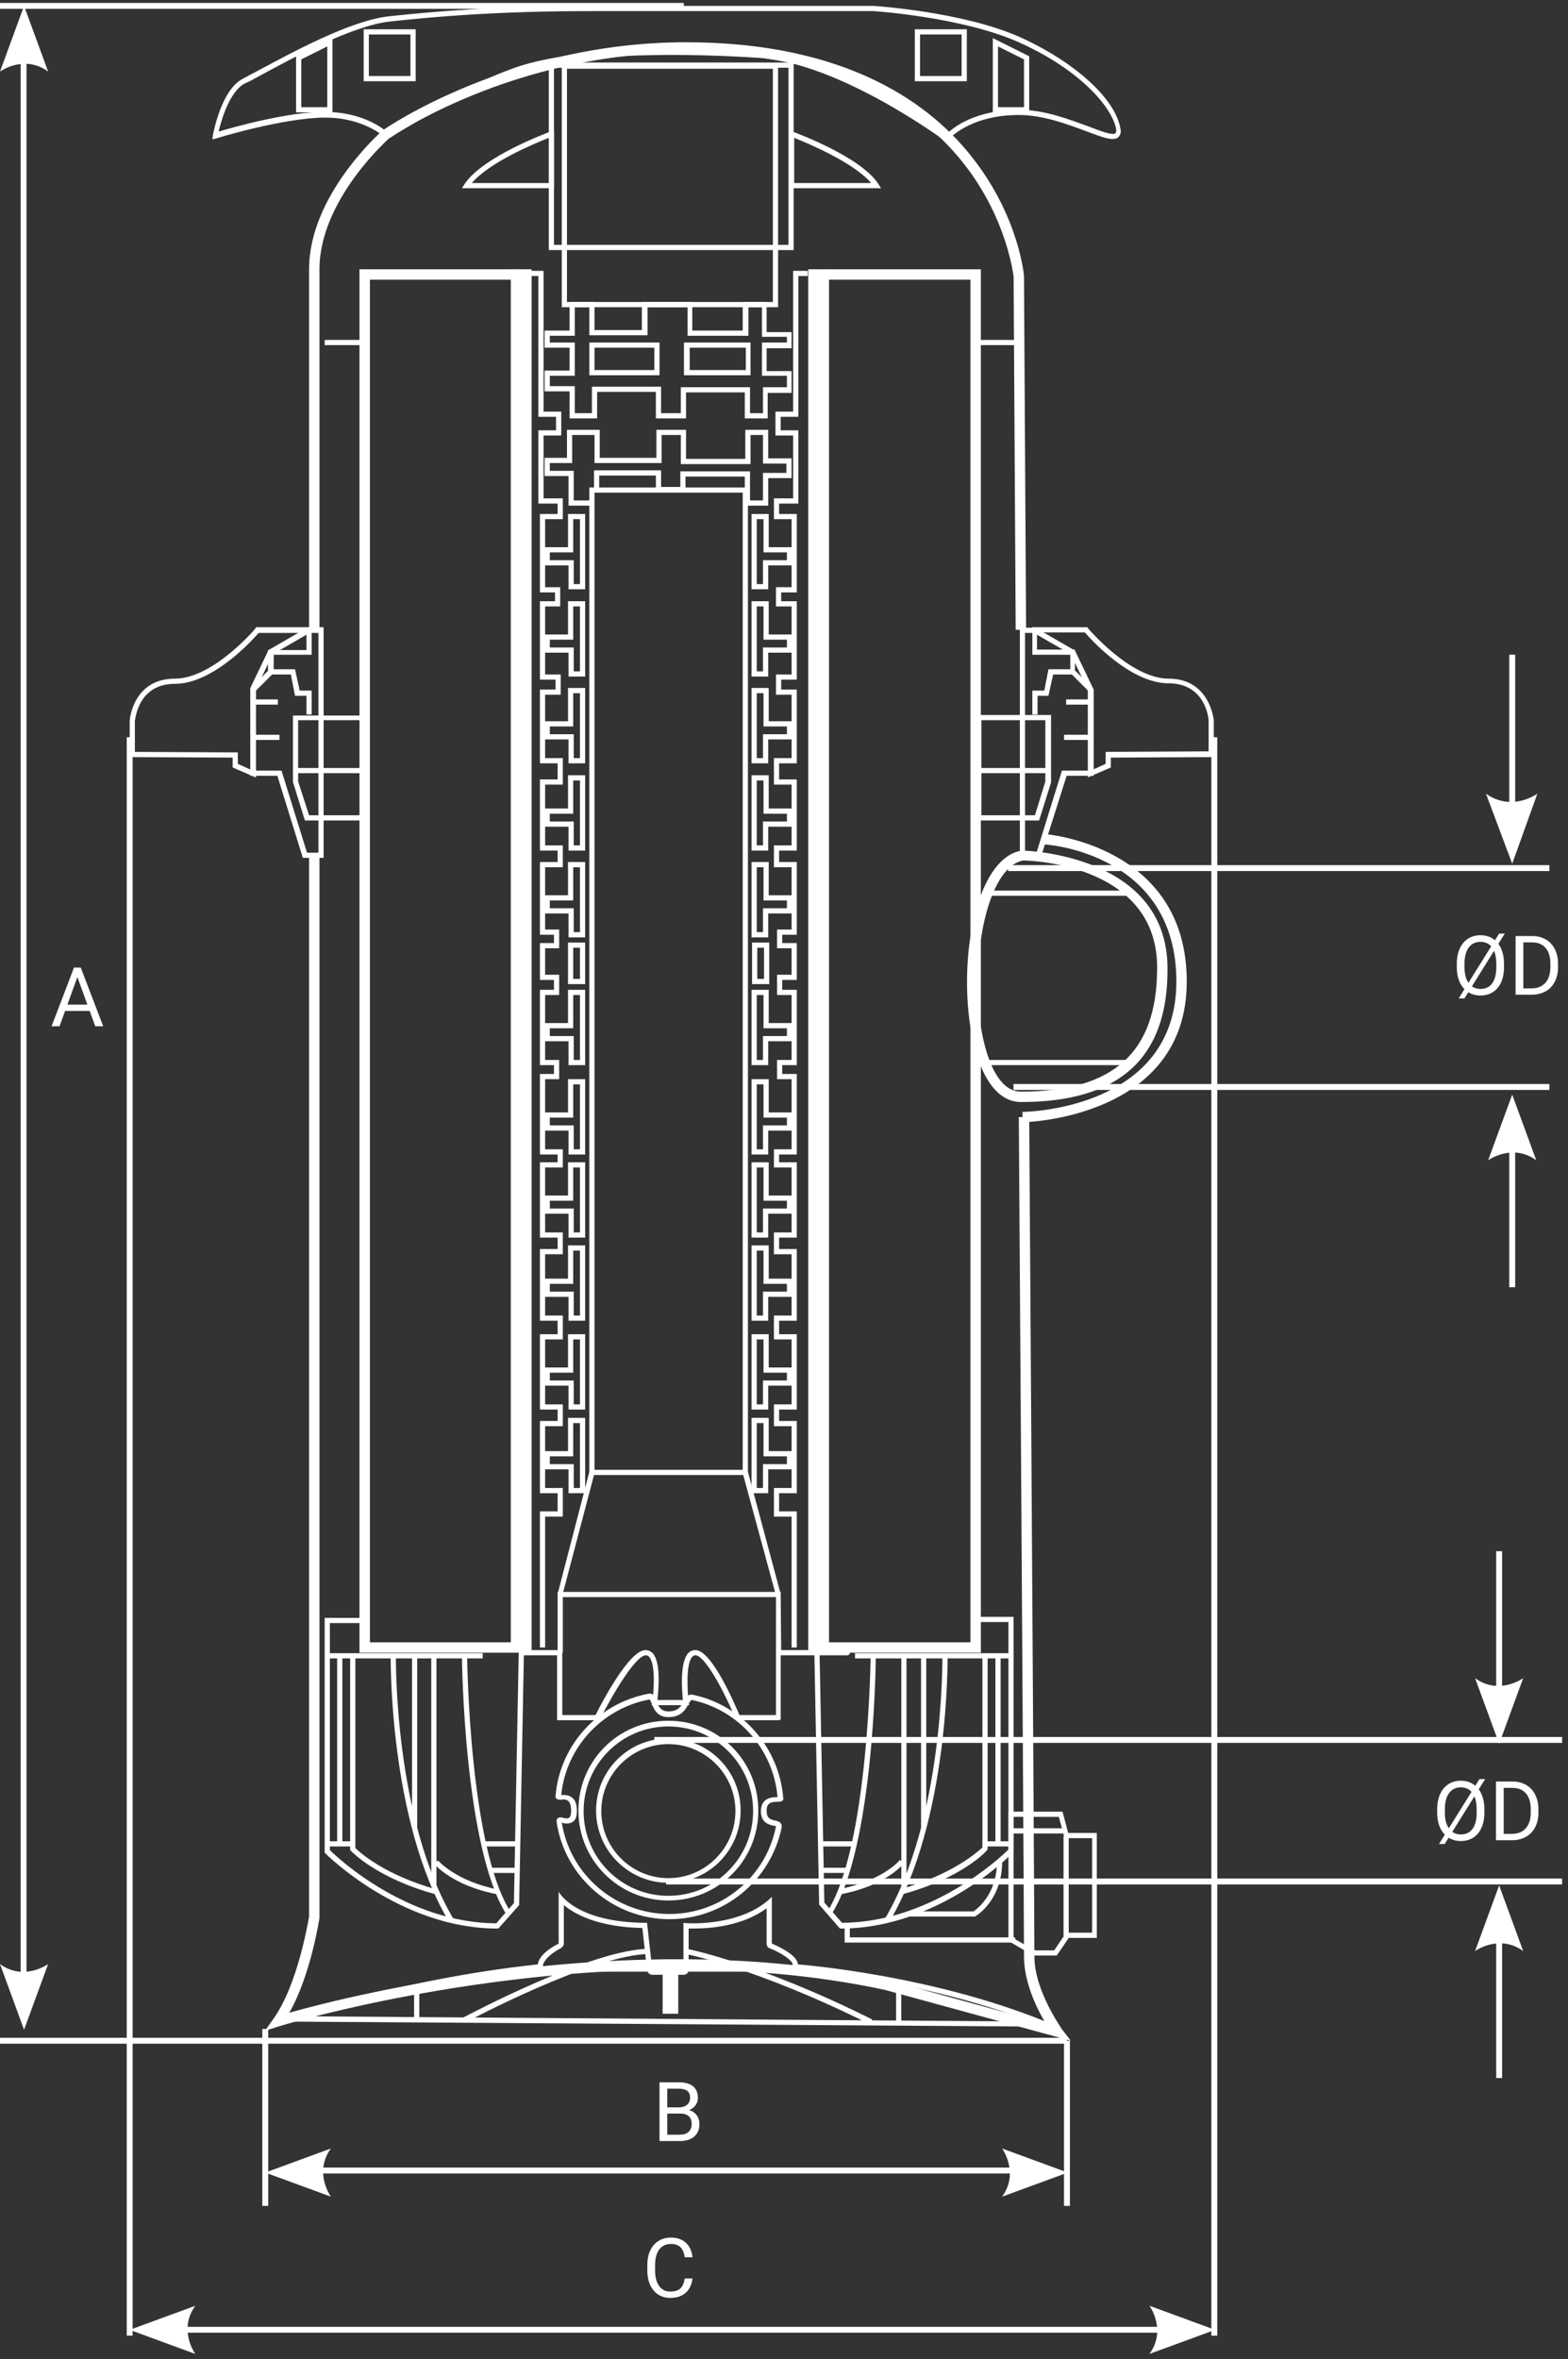 <svg width="266" height="400" viewBox="0 0 266 400" fill="none" xmlns="http://www.w3.org/2000/svg">
<rect x="0" y="0" width="266" height="400" fill="#333333" stroke="none"/>
<path d="M50 368H174" stroke="white"/>
<path d="M45 368.352L56.133 372.434C56.133 372.434 53.164 368.352 56.133 364.27L45 368.352Z" fill="white"/>
<path d="M181.133 368.352L170 364.27C170 364.27 172.969 368.352 170 372.434L181.133 368.352Z" fill="white"/>
<path d="M4 9L4 336" stroke="white"/>
<path d="M4.082 1L0 12.133C0 12.133 4.082 9.164 8.164 12.133L4.082 1Z" fill="white"/>
<path d="M4.082 344.133L8.164 333C8.164 333 4.082 335.969 0 333L4.082 344.133Z" fill="white"/>
<path d="M30 395H200" stroke="white"/>
<path d="M22 395.016L33.133 399.098C33.133 399.098 30.164 395.016 33.133 390.934L22 395.016Z" fill="white"/>
<path d="M206.133 395.016L195 390.934C195 390.934 197.969 395.016 195 399.098L206.133 395.016Z" fill="white"/>
<path d="M22 125V396" stroke="white"/>
<path d="M181 346H-5.45121e-06" stroke="white"/>
<path d="M116 1L-4.97312e-09 1" stroke="white"/>
<path d="M206 125V396" stroke="white"/>
<path d="M181 346L181 374" stroke="white"/>
<path d="M45 344L45 374" stroke="white"/>
<path d="M251.812 307.345C251.812 308.32 251.647 309.172 251.319 309.901C250.991 310.626 250.526 311.18 249.925 311.562C249.323 311.945 248.621 312.137 247.819 312.137C247.04 312.137 246.352 311.95 245.755 311.576L245.092 312.636H244.121L245.105 311.057C244.24 310.182 243.807 308.924 243.807 307.283V306.716C243.807 305.759 243.973 304.913 244.306 304.18C244.638 303.446 245.108 302.885 245.714 302.498C246.325 302.106 247.022 301.91 247.806 301.91C248.781 301.91 249.606 302.195 250.28 302.765L250.984 301.637H251.948L250.861 303.38C251.486 304.232 251.802 305.328 251.812 306.668V307.345ZM245.112 307.345C245.112 308.457 245.336 309.334 245.782 309.977L249.638 303.797C249.173 303.291 248.562 303.038 247.806 303.038C246.976 303.038 246.322 303.355 245.844 303.988C245.37 304.617 245.126 305.492 245.112 306.613V307.345ZM250.506 306.702C250.506 305.873 250.378 305.16 250.123 304.562L246.37 310.585C246.785 310.877 247.268 311.022 247.819 311.022C248.667 311.022 249.323 310.715 249.788 310.1C250.253 309.48 250.492 308.593 250.506 307.44V306.702ZM253.78 312V302.047H256.59C257.456 302.047 258.221 302.238 258.887 302.621C259.552 303.004 260.065 303.549 260.425 304.255C260.789 304.961 260.974 305.772 260.979 306.688V307.324C260.979 308.263 260.796 309.086 260.432 309.792C260.072 310.498 259.554 311.041 258.88 311.419C258.21 311.797 257.428 311.991 256.535 312H253.78ZM255.093 303.127V310.927H256.474C257.485 310.927 258.271 310.612 258.832 309.983C259.397 309.354 259.68 308.459 259.68 307.297V306.716C259.68 305.586 259.413 304.708 258.88 304.084C258.351 303.455 257.599 303.136 256.624 303.127H255.093Z" fill="white"/>
<path d="M255.142 163.994C255.142 164.969 254.978 165.822 254.65 166.551C254.322 167.275 253.857 167.829 253.256 168.212C252.654 168.595 251.952 168.786 251.15 168.786C250.371 168.786 249.683 168.599 249.086 168.226L248.423 169.285H247.452L248.436 167.706C247.57 166.831 247.137 165.573 247.137 163.933V163.365C247.137 162.408 247.304 161.563 247.636 160.829C247.969 160.095 248.439 159.535 249.045 159.147C249.655 158.756 250.353 158.56 251.136 158.56C252.112 158.56 252.937 158.844 253.611 159.414L254.315 158.286H255.279L254.192 160.029C254.816 160.882 255.133 161.978 255.142 163.317V163.994ZM248.443 163.994C248.443 165.106 248.666 165.983 249.113 166.626L252.969 160.446C252.504 159.94 251.893 159.688 251.136 159.688C250.307 159.688 249.653 160.004 249.175 160.638C248.701 161.267 248.457 162.142 248.443 163.263V163.994ZM253.837 163.352C253.837 162.522 253.709 161.809 253.454 161.212L249.701 167.234C250.116 167.526 250.599 167.672 251.15 167.672C251.998 167.672 252.654 167.364 253.119 166.749C253.584 166.129 253.823 165.243 253.837 164.09V163.352ZM257.111 168.649V158.696H259.921C260.787 158.696 261.552 158.888 262.218 159.271C262.883 159.653 263.396 160.198 263.756 160.904C264.12 161.611 264.305 162.422 264.309 163.338V163.974C264.309 164.912 264.127 165.735 263.762 166.441C263.402 167.148 262.885 167.69 262.211 168.068C261.541 168.447 260.759 168.64 259.866 168.649H257.111ZM258.424 159.776V167.576H259.804C260.816 167.576 261.602 167.262 262.163 166.633C262.728 166.004 263.01 165.108 263.01 163.946V163.365C263.01 162.235 262.744 161.358 262.211 160.733C261.682 160.104 260.93 159.785 259.955 159.776H258.424Z" fill="white"/>
<path d="M111.881 363V353.047H115.135C116.215 353.047 117.026 353.27 117.569 353.717C118.115 354.163 118.389 354.824 118.389 355.699C118.389 356.164 118.257 356.576 117.992 356.937C117.728 357.292 117.368 357.568 116.912 357.764C117.45 357.914 117.874 358.201 118.184 358.625C118.498 359.044 118.656 359.546 118.656 360.129C118.656 361.022 118.366 361.724 117.787 362.234C117.209 362.745 116.391 363 115.333 363H111.881ZM113.194 358.345V361.927H115.361C115.971 361.927 116.452 361.77 116.803 361.455C117.158 361.136 117.336 360.699 117.336 360.143C117.336 358.944 116.684 358.345 115.381 358.345H113.194ZM113.194 357.292H115.176C115.75 357.292 116.208 357.148 116.55 356.861C116.896 356.574 117.07 356.185 117.07 355.692C117.07 355.146 116.91 354.749 116.591 354.503C116.272 354.252 115.787 354.127 115.135 354.127H113.194V357.292Z" fill="white"/>
<path d="M117.477 386.304C117.354 387.357 116.964 388.17 116.308 388.744C115.656 389.314 114.788 389.599 113.703 389.599C112.527 389.599 111.584 389.177 110.873 388.334C110.167 387.491 109.813 386.363 109.813 384.95V383.993C109.813 383.068 109.978 382.255 110.306 381.553C110.638 380.851 111.108 380.313 111.714 379.94C112.32 379.561 113.022 379.372 113.819 379.372C114.877 379.372 115.724 379.668 116.362 380.261C117 380.849 117.372 381.665 117.477 382.708H116.157C116.043 381.915 115.795 381.341 115.412 380.985C115.034 380.63 114.503 380.452 113.819 380.452C112.981 380.452 112.322 380.762 111.844 381.382C111.37 382.002 111.133 382.884 111.133 384.027V384.991C111.133 386.071 111.358 386.93 111.81 387.568C112.261 388.207 112.892 388.526 113.703 388.526C114.432 388.526 114.991 388.361 115.378 388.033C115.77 387.701 116.03 387.124 116.157 386.304H117.477Z" fill="white"/>
<path d="M15.211 171.402H11.041L10.104 174H8.751L12.552 164.047H13.7L17.508 174H16.161L15.211 171.402ZM11.437 170.322H14.821L13.126 165.667L11.437 170.322Z" fill="white"/>
<path d="M111 295H265" stroke="white" stroke-miterlimit="10"/>
<path d="M113 319H265" stroke="white" stroke-miterlimit="10"/>
<path d="M171 147.181H262.844" stroke="white" stroke-miterlimit="10"/>
<path d="M171.927 184.29H262.844" stroke="white" stroke-miterlimit="10"/>
<path d="M254.318 295.656L258.4 284.523C258.4 284.523 254.318 287.492 250.236 284.523L254.318 295.656Z" fill="white"/>
<path d="M254.318 263V288.976" stroke="white"/>
<path d="M254.318 319.663L250.236 330.796C250.236 330.796 254.318 327.827 258.4 330.796L254.318 319.663Z" fill="white"/>
<path d="M254.318 352.319V326.343" stroke="white"/>
<path d="M256.536 185.589L252.454 196.721C252.454 196.721 256.536 193.753 260.618 196.721L256.536 185.589Z" fill="white"/>
<path d="M256.536 146.439L260.803 134.564C260.803 134.564 256.536 137.718 252.083 134.564L256.536 146.439Z" fill="white"/>
<path d="M256.536 218.244V192.268" stroke="white"/>
<path d="M256.536 136.976V111" stroke="white"/>
<path d="M160.573 24.076L160.22 23.812C160.044 23.724 142.491 10.688 128.731 9.808C117.881 9.103 98.034 8.575 87.45 12.45C77.923 15.885 66.015 23.372 65.927 23.46L65.662 23.636L65.398 23.372C65.398 23.372 61.87 19.937 55.166 19.937C48.286 19.937 36.907 23.372 36.731 23.46L36.025 23.636L36.113 22.931C36.201 22.579 37.524 15.181 41.229 13.331C41.847 12.979 42.729 12.538 43.875 11.922C49.344 9.015 59.4 3.466 66.015 2.762C73.425 1.969 84.098 1 100.504 1H148.136C148.313 1 163.308 1.969 173.011 6.285C182.184 10.424 189.064 16.59 190.034 21.61C190.123 21.874 190.299 22.755 189.682 23.284C188.8 23.988 187.035 23.284 184.213 22.227C181.126 21.082 176.98 19.496 172.834 19.496C164.366 19.496 160.838 23.724 160.838 23.724L160.573 24.076ZM113.912 8.399C119.469 8.399 124.761 8.663 128.819 8.927C141.873 9.72 158.015 21.082 160.485 22.843C161.455 21.786 165.248 18.616 172.922 18.616C177.244 18.616 181.478 20.289 184.654 21.434C186.683 22.227 188.8 23.019 189.241 22.579C189.329 22.491 189.417 22.139 189.329 21.786C188.535 17.999 183.066 11.745 172.834 7.165C163.131 2.85 148.224 1.881 148.136 1.881H100.504C84.098 1.881 73.513 2.85 66.192 3.642C59.753 4.347 49.697 9.808 44.316 12.714C43.17 13.331 42.288 13.859 41.582 14.124C38.936 15.445 37.524 20.465 37.083 22.315C39.73 21.522 48.903 18.968 54.989 18.968C61.164 18.968 64.692 21.522 65.662 22.403C67.515 21.258 78.276 14.74 87.097 11.569C93.889 9.103 104.385 8.399 113.912 8.399Z" fill="white"/>
<path d="M70.514 13.771H61.693V4.963H70.514V13.771ZM62.575 12.89H69.632V5.844H62.575V12.89Z" fill="white"/>
<path d="M164.013 13.771H155.193V4.963H164.013V13.771ZM156.075 12.89H163.131V5.844H156.075V12.89Z" fill="white"/>
<path d="M56.401 19.056H50.226V9.544L56.401 6.461V19.056ZM51.108 18.175H55.519V7.87L51.108 10.072V18.175Z" fill="white"/>
<path d="M174.598 19.056H168.424V6.461L174.598 9.544V19.056ZM169.306 18.175H173.716V10.072L169.306 7.87V18.175Z" fill="white"/>
<path d="M172.305 106.781L171.952 46.977C171.952 46.977 170.982 37.376 163.661 27.952C154.046 15.533 137.728 8.927 116.382 8.927C87.009 8.927 66.368 23.195 66.192 23.372L65.133 21.962C65.398 21.786 86.479 7.165 116.382 7.165C144.079 7.165 158.192 17.911 165.16 26.983C172.746 36.76 173.716 46.448 173.716 46.888L174.069 106.781H172.305Z" fill="white"/>
<path d="M181.655 346L150.077 337.368C101.563 326.975 47.933 343.358 47.404 343.534L44.934 344.327L46.433 342.213C50.491 336.488 52.255 325.918 52.431 324.949V145.271H54.196V325.126V325.214C54.107 325.654 52.696 334.902 49.08 341.244C59.753 338.249 107.12 326.359 150.518 335.695L177.421 343.093C175.921 340.627 173.716 336.135 173.716 331.731C173.716 327.944 173.363 268.051 172.834 189.398H174.598C175.128 268.051 175.48 327.856 175.48 331.731C175.48 337.545 180.155 343.974 180.155 344.062L181.655 346Z" fill="white"/>
<path d="M54.196 106.517H52.431V45.655C52.431 33.06 64.604 22.403 65.045 21.962L66.192 23.284C66.103 23.372 54.196 33.765 54.196 45.655V106.517Z" fill="white"/>
<path d="M54.901 145.447H51.373L47.051 131.531H42.464V116.646L45.551 110.216L52.255 106.341H54.901V145.447ZM52.079 144.566H54.019V107.31H52.52L46.257 110.921L43.346 116.998V130.65H47.757L52.079 144.566Z" fill="white"/>
<path d="M52.873 121.138H51.99V117.967H50.05L49.344 114.356H45.992V113.475H50.05L50.844 117.086H52.873V121.138Z" fill="white"/>
<path d="M43.346 131.795L39.465 130.122V128.448L22 128.36V122.195C22 122.107 22.529 115.061 29.674 115.061C36.113 115.061 43.346 106.605 43.346 106.517L43.434 106.341H52.873V111.009H46.433V114.092L43.434 117.086V131.795H43.346ZM40.347 129.505L42.464 130.474V116.734L45.463 113.739V110.216H51.99V107.31H43.875C42.817 108.543 36.113 115.941 29.674 115.941C23.411 115.941 22.97 121.931 22.882 122.195V127.479L40.347 127.568V129.505Z" fill="white"/>
<path d="M47.139 118.584H42.905V119.464H47.139V118.584Z" fill="white"/>
<path d="M47.404 124.573H42.905V125.454H47.404V124.573Z" fill="white"/>
<path d="M95.653 323.012C97.593 324.597 101.474 326.711 108.972 326.887L109.766 334.021C109.854 334.462 110.207 334.814 110.648 334.814H115.94C116.47 334.814 116.823 334.462 116.823 333.933V326.975C116.999 326.975 117.264 326.975 117.528 326.975C120.615 326.975 125.996 326.535 130.054 323.54V329.529C130.054 329.882 130.23 330.234 130.583 330.322C132.612 331.115 134.464 332.436 134.464 333.053C134.464 333.493 134.817 333.933 135.258 333.933C135.434 333.933 155.986 335.519 174.863 342.741L52.608 341.86C59.929 339.658 74.483 335.695 91.331 333.933C91.772 333.845 92.124 333.581 92.124 333.141C92.124 333.141 92.301 331.819 95.124 330.322C95.388 330.146 95.653 329.882 95.653 329.529V323.012ZM94.771 320.722V329.529C91.243 331.291 91.243 333.053 91.243 333.053C66.544 335.695 47.139 342.741 47.139 342.741L179.45 343.622C159.162 334.814 135.346 333.053 135.346 333.053C135.346 331.291 130.936 329.529 130.936 329.529V321.602C126.966 325.566 120.527 326.094 117.528 326.094C116.558 326.094 115.94 326.006 115.94 326.006V333.933H110.648L109.766 326.006C97.417 326.006 94.771 320.722 94.771 320.722Z" fill="white"/>
<path d="M115.059 333.493H112.412V341.42H115.059V333.493Z" fill="white"/>
<path d="M79.07 342.829L78.629 342.037C79.511 341.596 100.504 330.41 110.207 330.41V331.291C100.769 331.291 79.246 342.741 79.07 342.829Z" fill="white"/>
<path d="M147.519 343.182C128.466 333.669 116.382 331.291 116.293 331.291L116.47 330.41C116.558 330.41 128.731 332.788 147.96 342.389L147.519 343.182Z" fill="white"/>
<path d="M137.904 333.405H89.214V334.286H137.904V333.405Z" fill="white"/>
<path d="M152.899 336.047H152.017V342.829H152.899V336.047Z" fill="white"/>
<path d="M71.131 336.664H70.249V342.477H71.131V336.664Z" fill="white"/>
<path d="M90.184 45.655H86.656V280.206H90.184V45.655Z" fill="white"/>
<path d="M140.639 45.655H137.11V280.206H140.639V45.655Z" fill="white"/>
<path d="M86.832 280.206H60.987V45.655H88.42V47.417H62.752V278.444H86.832V280.206Z" fill="white"/>
<path d="M166.395 280.206H138.875V278.444H164.631V47.417H140.462V45.655H166.395V280.206Z" fill="white"/>
<path d="M93.977 31.915H78.364L78.805 31.211C81.892 26.543 92.918 22.491 93.359 22.315L93.977 22.139V31.915ZM80.04 31.035H93.095V23.372C90.89 24.253 83.127 27.423 80.04 31.035Z" fill="white"/>
<path d="M149.459 31.915H133.847V22.139L134.464 22.315C134.905 22.491 146.019 26.543 149.018 31.211L149.459 31.915ZM134.729 31.035H147.783C144.784 27.511 136.934 24.253 134.729 23.372V31.035Z" fill="white"/>
<path d="M134.729 42.397H93.095V10.601H134.641V42.397H134.729ZM93.977 41.516H133.758V11.481H93.977V41.516Z" fill="white"/>
<path d="M132.082 52.085H95.3V10.777H131.994V52.085H132.082ZM96.182 51.204H131.112V11.657H96.182V51.204Z" fill="white"/>
<path d="M61.87 57.634H55.078V58.515H61.87V57.634Z" fill="white"/>
<path d="M172.305 57.634H165.513V58.515H172.305V57.634Z" fill="white"/>
<path d="M62.311 139.106H51.726L49.697 132.588V121.314H62.311V139.106ZM52.431 138.225H61.429V122.107H50.579V132.5L52.431 138.225Z" fill="white"/>
<path d="M61.87 130.21H50.138V131.091H61.87V130.21Z" fill="white"/>
<path d="M176.539 145.447H173.01V106.429H175.657L182.36 110.304L185.536 116.91V131.531H180.949L176.539 145.447ZM173.893 144.567H175.833L180.155 130.65H184.566V116.998L181.655 110.921L175.392 107.31H173.893V144.567Z" fill="white"/>
<path d="M176.01 121.138H175.128V117.086H177.156L177.862 113.475H182.008V114.356H178.656L177.862 117.967H176.01V121.138Z" fill="white"/>
<path d="M184.566 131.795V117.086L181.567 114.092V111.009H175.128V106.341H184.477L184.566 106.517C184.654 106.605 191.799 115.061 198.238 115.061C205.294 115.061 205.912 122.107 205.912 122.195V128.36L188.447 128.448V130.122L184.566 131.795ZM182.449 113.739L185.448 116.734V130.474L187.565 129.505V127.479L205.03 127.391V122.107C205.03 121.842 204.5 115.853 198.238 115.853C191.799 115.853 185.095 108.455 184.036 107.222H175.921V110.128H182.36V113.739H182.449Z" fill="white"/>
<path d="M185.095 118.584H180.861V119.464H185.095V118.584Z" fill="white"/>
<path d="M185.007 124.573H180.508V125.454H185.007V124.573Z" fill="white"/>
<path d="M176.274 139.106H165.689V121.226H178.303V132.676L176.274 139.106ZM166.572 138.225H175.569L177.333 132.5V122.107H166.483V138.225H166.572Z" fill="white"/>
<path d="M177.862 130.21H166.13V131.091H177.862V130.21Z" fill="white"/>
<path d="M84.539 326.975H84.362C67.868 326.975 55.254 314.292 55.166 314.204L55.078 314.116V274.305H62.046V275.186H55.96V313.675C57.283 314.997 69.014 326.006 84.186 326.094L87.185 322.659L88.067 276.507H88.949L88.067 323.012L84.539 326.975Z" fill="white"/>
<path d="M81.893 280.294H55.431V281.175H81.893V280.294Z" fill="white"/>
<path d="M76.159 325.83C65.927 308.567 66.28 280.999 66.28 280.734H67.162C67.162 280.999 66.809 308.303 76.953 325.39L76.159 325.83Z" fill="white"/>
<path d="M74.042 280.734H73.16V319.841H74.042V280.734Z" fill="white"/>
<path d="M73.866 321.162C63.898 318.432 59.664 313.94 59.488 313.764L59.4 313.676V280.823H60.282V313.323C60.987 314.028 65.221 317.903 74.13 320.369L73.866 321.162Z" fill="white"/>
<path d="M59.841 312.178H55.431V313.059H59.841V312.178Z" fill="white"/>
<path d="M70.778 280.734H69.896V309.712H70.778V280.734Z" fill="white"/>
<path d="M85.862 324.509C78.805 313.235 78.364 282.056 78.364 280.734H79.246C79.246 281.087 79.599 313.059 86.568 324.069L85.862 324.509Z" fill="white"/>
<path d="M87.802 312.178H82.069V313.059H87.802V312.178Z" fill="white"/>
<path d="M87.538 316.67H83.216V317.551H87.538V316.67Z" fill="white"/>
<path d="M84.362 321.162C76.777 319.753 73.689 316.054 73.601 315.966L74.307 315.437C74.307 315.437 77.306 318.96 84.539 320.369L84.362 321.162Z" fill="white"/>
<path d="M58.077 280.734H57.195V312.531H58.077V280.734Z" fill="white"/>
<path d="M142.667 326.975H142.491L138.963 322.924L138.081 276.419H138.963L139.845 322.571L142.844 326.006C158.015 325.918 169.747 314.909 171.07 313.587V275.009H164.984V274.129H171.952V313.94L171.864 314.028C171.776 314.292 159.162 326.975 142.667 326.975Z" fill="white"/>
<path d="M171.511 280.294H145.049V281.175H171.511V280.294Z" fill="white"/>
<path d="M150.871 325.83L150.077 325.39C160.221 308.303 159.868 280.999 159.868 280.734H160.75C160.75 280.999 161.103 308.567 150.871 325.83Z" fill="white"/>
<path d="M153.781 280.734H152.899V319.841H153.781V280.734Z" fill="white"/>
<path d="M153.076 321.162L152.811 320.281C161.632 317.815 165.866 313.94 166.66 313.235V280.734H167.542V313.587L167.454 313.676C167.277 313.94 163.131 318.432 153.076 321.162Z" fill="white"/>
<path d="M171.511 312.178H167.101V313.059H171.511V312.178Z" fill="white"/>
<path d="M157.133 280.734H156.251V309.712H157.133V280.734Z" fill="white"/>
<path d="M141.08 324.509L140.374 324.069C147.342 313.059 147.695 281.087 147.695 280.734H148.577C148.577 282.056 148.224 313.323 141.08 324.509Z" fill="white"/>
<path d="M144.961 312.178H139.227V313.059H144.961V312.178Z" fill="white"/>
<path d="M143.726 316.67H139.404V317.551H143.726V316.67Z" fill="white"/>
<path d="M142.579 321.162L142.403 320.281C149.724 318.872 152.635 315.437 152.635 315.349L153.34 315.877C153.252 316.054 150.253 319.753 142.579 321.162Z" fill="white"/>
<path d="M169.747 280.734H168.865V312.531H169.747V280.734Z" fill="white"/>
<path d="M172.217 329.353H143.285V326.535H144.167V328.473H172.217V329.353Z" fill="white"/>
<path d="M165.425 324.949H154.222V324.069H165.16C165.778 323.628 169.129 321.162 169.129 315.613H170.012C170.012 322.131 165.689 324.773 165.513 324.861L165.425 324.949Z" fill="white"/>
<path d="M179.273 331.555H175.304L171.07 329.089V307.158H180.244L181.214 310.769H186.065V328.561H181.302L179.273 331.555ZM175.569 330.674H178.832L180.861 327.68H185.271V311.65H180.596L179.626 308.039H171.952V328.649L175.569 330.674Z" fill="white"/>
<path d="M181.302 311.297H180.42V328.208H181.302V311.297Z" fill="white"/>
<path d="M180.596 309.976H171.511V310.857H180.596V309.976Z" fill="white"/>
<path d="M101.386 291.656H94.506V280.646H88.42V279.766H95.388V290.775H101.034C102.18 288.485 106.767 279.766 109.501 279.766C109.942 279.766 110.383 279.942 110.736 280.294C112.148 281.879 111.707 286.548 111.53 288.221H115.852C115.676 286.636 115.323 281.879 116.734 280.294C117.087 279.942 117.44 279.766 117.969 279.766C120.792 279.766 124.761 289.19 125.555 291.04L124.761 291.392C123.085 287.252 119.645 280.646 117.969 280.646C117.793 280.646 117.616 280.734 117.44 280.911C116.293 282.144 116.646 286.9 116.823 288.573L116.911 289.102H110.56L110.648 288.573C110.913 286.9 111.266 282.144 110.119 280.911C109.942 280.734 109.766 280.646 109.59 280.646C107.825 280.646 103.944 287.252 101.827 291.392L101.739 291.656H101.386Z" fill="white"/>
<path d="M132.082 291.656H125.202C124.938 291.656 124.761 291.48 124.761 291.216C124.761 290.952 124.938 290.775 125.202 290.775H131.641V280.206C131.641 279.942 131.818 279.766 132.082 279.766H143.726C143.99 279.766 144.167 279.942 144.167 280.206C144.167 280.47 143.99 280.646 143.726 280.646H132.435V291.216C132.523 291.48 132.347 291.656 132.082 291.656Z" fill="white"/>
<path d="M113.383 319.224C106.679 319.224 101.122 313.764 101.122 306.982C101.122 300.2 106.591 294.739 113.383 294.739C120.175 294.739 125.643 300.2 125.643 306.982C125.643 313.764 120.175 319.224 113.383 319.224ZM113.383 295.708C107.12 295.708 102.004 300.816 102.004 307.07C102.004 313.323 107.12 318.432 113.383 318.432C119.645 318.432 124.761 313.323 124.761 307.07C124.761 300.816 119.645 295.708 113.383 295.708Z" fill="white"/>
<path d="M113.383 322.219C105.003 322.219 98.123 315.437 98.123 306.982C98.123 298.526 104.915 291.744 113.383 291.744C121.851 291.744 128.642 298.526 128.642 306.982C128.642 315.437 121.851 322.219 113.383 322.219ZM113.383 292.713C105.444 292.713 99.005 299.143 99.005 307.07C99.005 314.997 105.444 321.426 113.383 321.426C121.321 321.426 127.76 314.997 127.76 307.07C127.76 299.143 121.321 292.713 113.383 292.713Z" fill="white"/>
<path d="M113.559 325.39C104.033 325.39 95.741 318.256 94.418 308.831C94.418 308.567 94.506 308.391 94.594 308.303C94.859 308.039 95.212 308.127 95.565 308.215C95.918 308.303 96.359 308.391 96.623 308.127C96.8 307.95 96.888 307.598 96.888 306.982C96.888 306.189 96.712 305.66 96.447 305.396C96.094 305.044 95.565 305.044 95.212 305.132C94.859 305.132 94.594 305.132 94.418 304.956L94.242 304.78V304.515C94.947 295.884 101.475 288.75 110.031 287.164C110.825 286.988 111.177 287.781 111.354 288.397C111.707 289.278 112.06 290.159 113.383 290.159C115.147 290.159 115.588 289.19 116.029 288.397C116.293 287.869 116.646 287.164 117.528 287.34C125.996 289.102 132.259 296.412 132.876 304.956V305.132L132.7 305.308C132.524 305.484 132.259 305.484 131.906 305.484C130.848 305.484 130.054 305.66 130.054 306.982C130.054 308.303 130.671 308.479 131.465 308.655C131.906 308.743 132.7 308.919 132.612 309.8C130.759 318.872 122.821 325.39 113.559 325.39ZM95.3 309.007C96.712 317.903 104.474 324.509 113.559 324.509C122.38 324.509 129.966 318.256 131.642 309.624C131.642 309.624 131.377 309.536 131.2 309.536C130.495 309.36 129.083 309.095 129.083 307.07C129.083 304.78 131.024 304.692 131.818 304.692H131.906C131.2 296.588 125.291 289.895 117.352 288.221C117.264 288.221 117.176 288.309 116.823 288.838C116.382 289.718 115.676 291.128 113.383 291.128C111.442 291.128 110.913 289.718 110.56 288.838C110.472 288.573 110.295 288.221 110.207 288.133C102.18 289.63 96.006 296.236 95.212 304.339C95.741 304.339 96.535 304.251 97.153 304.868C97.682 305.308 97.858 306.101 97.858 307.07C97.858 307.95 97.682 308.479 97.241 308.831C96.712 309.272 95.918 309.184 95.477 309.095C95.388 309.007 95.388 309.007 95.3 309.007Z" fill="white"/>
<path d="M131.641 280.206V270.782H95.477V280.206H94.594V269.901H132.435L132.524 280.206H131.641Z" fill="white"/>
<path d="M131.641 270.518L126.084 250.083H100.769L95.388 270.518L94.594 270.253L100.063 249.203H126.79L132.435 270.253L131.641 270.518Z" fill="white"/>
<path d="M100.857 249.643H99.975V82.648H126.878V249.643H125.996V83.529H100.857V249.643Z" fill="white"/>
<path d="M99.269 253.166H96.447V249.115H92.389V246.032H96.359V240.395H99.269V253.166ZM97.329 252.285H98.387V241.276H97.241V246.913H93.271V248.234H97.329V252.285Z" fill="white"/>
<path d="M99.269 238.986H96.447V234.934H92.389V231.851H96.359V226.214H99.269V238.986ZM97.329 238.105H98.387V227.095H97.241V232.732H93.271V234.053H97.329V238.105Z" fill="white"/>
<path d="M99.269 223.924H96.447V219.873H92.389V216.79H96.359V211.153H99.269V223.924ZM97.329 223.044H98.387V212.034H97.241V217.671H93.271V218.992H97.329V223.044Z" fill="white"/>
<path d="M99.269 209.832H96.447V205.78H92.389V202.698H96.359V197.061H99.269V209.832ZM97.329 208.951H98.387V197.942H97.241V203.579H93.271V204.9H97.329V208.951Z" fill="white"/>
<path d="M99.269 195.74H96.447V191.688H92.389V188.605H96.359V182.968H99.269V195.74ZM97.329 194.859H98.387V183.849H97.241V189.486H93.271V190.807H97.329V194.859Z" fill="white"/>
<path d="M99.269 180.59H96.447V176.539H92.389V173.456H96.359V167.819H99.269V180.59ZM97.329 179.709H98.387V168.7H97.241V174.337H93.271V175.658H97.329V179.709Z" fill="white"/>
<path d="M99.269 158.923H96.447V154.872H92.389V151.789H96.359V146.152H99.269V158.923ZM97.329 158.042H98.387V147.033H97.241V152.67H93.271V153.991H97.329V158.042Z" fill="white"/>
<path d="M99.269 144.214H96.447V140.163H92.389V137.08H96.359V131.443H99.269V144.214ZM97.329 143.333H98.387V132.324H97.241V137.961H93.271V139.282H97.329V143.333Z" fill="white"/>
<path d="M99.269 129.417H96.447V125.366H92.389V122.283H96.359V116.646H99.269V129.417ZM97.329 128.536H98.387V117.527H97.241V123.164H93.271V124.485H97.329V128.536Z" fill="white"/>
<path d="M99.269 114.708H96.447V110.657H92.389V107.574H96.359V101.937H99.269V114.708ZM97.329 113.827H98.387V102.818H97.241V108.455H93.271V109.776H97.329V113.827Z" fill="white"/>
<path d="M99.269 99.911H96.447V95.86H92.389V92.777H96.359V87.14H99.269V99.911ZM97.329 99.03H98.387V88.021H97.241V93.658H93.271V94.979H97.329V99.03Z" fill="white"/>
<path d="M92.478 279.325H91.596V256.249H94.595V253.166H91.596V240.923H94.595V238.986H91.596V226.214H94.595V223.924H91.596V211.77H94.595V209.832H91.596V197.061H94.595V195.74H91.596V182.088H93.977V180.59H91.596V167.819H93.977V166.145H91.596V159.892H93.977V158.483H91.596V146.152H94.595V144.214H91.596V132.148H94.595V129.417H91.596V116.91H94.242V115.237H91.596V101.937H94.153V100.44H91.596V87.14H94.595V85.378H91.331V72.959H94.33V70.669H91.331V46.8H89.743V45.92H92.213V69.789H95.212V73.84H92.213V84.498H95.477V88.021H92.478V99.559H95.036V102.818H92.478V114.356H95.124V117.791H92.478V128.536H95.477V133.028H92.478V143.333H95.477V147.033H92.478V157.602H94.859V160.773H92.478V165.265H94.859V168.7H92.478V179.709H94.859V182.968H92.478V194.859H95.477V197.941H92.478V208.951H95.477V212.65H92.478V223.044H95.477V227.095H92.478V238.105H95.477V241.804H92.478V252.285H95.477V257.13H92.478V279.325Z" fill="white"/>
<path d="M130.318 253.166H127.496V240.395H130.406V246.032H134.376V249.115H130.318V253.166ZM128.378 252.285H129.436V248.234H133.494V246.913H129.524V241.276H128.378V252.285Z" fill="white"/>
<path d="M130.318 238.986H127.496V226.214H130.406V231.851H134.376V234.934H130.318V238.986ZM128.378 238.105H129.436V234.053H133.494V232.732H129.524V227.095H128.378V238.105Z" fill="white"/>
<path d="M130.318 223.924H127.496V211.153H130.406V216.79H134.376V219.873H130.318V223.924ZM128.378 223.044H129.436V218.992H133.494V217.671H129.524V212.034H128.378V223.044Z" fill="white"/>
<path d="M130.318 209.832H127.496V197.061H130.406V202.698H134.376V205.78H130.318V209.832ZM128.378 208.951H129.436V204.9H133.494V203.579H129.524V197.942H128.378V208.951Z" fill="white"/>
<path d="M130.318 195.74H127.496V182.968H130.406V188.605H134.376V191.688H130.318V195.74ZM128.378 194.859H129.436V190.807H133.494V189.486H129.524V183.849H128.378V194.859Z" fill="white"/>
<path d="M130.318 180.59H127.496V167.819H130.406V173.456H134.376V176.539H130.318V180.59ZM128.378 179.709H129.436V175.658H133.494V174.337H129.524V168.7H128.378V179.709Z" fill="white"/>
<path d="M130.318 158.923H127.496V146.152H130.406V151.789H134.376V154.872H130.318V158.923ZM128.378 158.042H129.436V153.991H133.494V152.67H129.524V147.033H128.378V158.042Z" fill="white"/>
<path d="M130.318 144.214H127.496V131.443H130.406V137.08H134.376V140.163H130.318V144.214ZM128.378 143.333H129.436V139.282H133.494V137.961H129.524V132.324H128.378V143.333Z" fill="white"/>
<path d="M130.318 129.417H127.496V116.646H130.406V122.283H134.376V125.366H130.318V129.417ZM128.378 128.536H129.436V124.485H133.494V123.164H129.524V117.527H128.378V128.536Z" fill="white"/>
<path d="M130.318 114.708H127.496V101.937H130.406V107.574H134.376V110.657H130.318V114.708ZM128.378 113.827H129.436V109.776H133.494V108.455H129.524V102.818H128.378V113.827Z" fill="white"/>
<path d="M130.318 99.911H127.496V87.14H130.406V92.777H134.376V95.86H130.318V99.911ZM128.378 99.03H129.436V94.979H133.494V93.658H129.524V88.021H128.378V99.03Z" fill="white"/>
<path d="M135.17 279.325H134.288V257.13H131.289V252.285H134.288V241.804H131.289V238.105H134.288V227.095H131.289V223.044H134.288V212.65H131.289V208.951H134.288V197.941H131.289V194.859H134.288V182.968H131.818V179.709H134.288V168.7H131.818V165.265H134.288V160.773H131.818V157.602H134.288V147.033H131.289V143.333H134.288V133.028H131.289V128.536H134.288V117.791H131.641V114.356H134.288V102.818H131.641V99.559H134.288V88.021H131.289V84.498H134.552V73.84H131.553V69.789H134.552V45.92H137.022V46.8H135.434V70.669H132.435V72.959H135.434V85.378H132.171V87.14H135.17V100.44H132.523V101.937H135.17V115.237H132.523V116.91H135.17V129.417H132.171V132.148H135.17V144.214H132.171V146.152H135.17V158.483H132.7V159.892H135.17V166.145H132.7V167.819H135.17V180.59H132.7V182.088H135.17V195.74H132.171V197.061H135.17V209.832H132.171V211.77H135.17V223.924H132.171V226.214H135.17V238.986H132.171V240.923H135.17V253.166H132.171V256.249H135.17V279.325Z" fill="white"/>
<path d="M99.269 166.85H96.359V159.804H99.269V166.85ZM97.241 165.969H98.387V160.685H97.241V165.969Z" fill="white"/>
<path d="M130.495 166.85H127.584V159.804H130.495V166.85ZM128.466 165.969H129.613V160.685H128.466V165.969Z" fill="white"/>
<path d="M130.318 70.934H126.349V66.53H116.381V70.934H111.265V66.442H101.298V70.934H96.623V66.354H92.389V62.831H96.623V58.955H92.389V56.048H96.623V51.204H100.857V55.96H108.884V51.204H117.44V56.048H125.996V51.204H130.054V56.313H134.288V59.043H130.054V62.919H134.288V66.618H130.23V70.934H130.318ZM127.231 70.053H129.436V65.649H133.494V63.711H129.26V58.074H133.494V57.105H129.26V52.085H126.966V56.929H116.646V52.085H109.854V56.841H99.975V52.085H97.505V56.929H93.271V58.074H97.505V63.711H93.271V65.473H97.505V70.053H100.416V65.561H112.148V70.053H115.499V65.649H127.231V70.053Z" fill="white"/>
<path d="M111.883 63.623H99.975V58.074H111.883V63.623ZM100.857 62.742H111.001V58.955H100.857V62.742Z" fill="white"/>
<path d="M127.319 63.623H116.029V58.074H127.319V63.623ZM116.999 62.742H126.525V58.955H116.999V62.742Z" fill="white"/>
<path d="M130.318 85.731H126.349V80.798H116.293V83.441H111.265V80.622H101.651V83.088H100.769V79.741H112.148V82.56H115.411V79.918H127.231V84.85H129.436V80.182H133.405V78.596H129.436V73.752H127.319V78.684H115.499V73.752H112.236V78.508H100.857V73.752H97.064V78.508H93.271V79.829H97.329V84.85H100.416V85.731H96.447V80.71H92.389V77.627H96.182V72.871H101.739V77.627H111.354V72.871H116.381V77.804H126.437V72.871H130.318V77.716H134.288V81.063H130.318V85.731Z" fill="white"/>
<path d="M173.187 186.844C168.512 186.844 165.248 181.031 164.278 171.43C163.131 159.364 166.307 145.447 173.275 144.214H173.363H173.452C173.716 144.214 198.061 144.743 198.061 164.208C198.15 179.357 189.946 186.844 173.187 186.844ZM173.54 145.888C167.894 147.033 165.072 160.156 166.042 171.254C166.66 177.948 168.865 185.082 173.187 185.082C188.976 185.082 196.297 178.388 196.297 164.12C196.385 146.768 175.304 145.888 173.54 145.888Z" fill="white"/>
<path d="M173.452 190.279V188.517C174.51 188.517 199.561 187.901 199.561 166.41C199.561 144.831 177.95 143.157 176.98 143.157L177.068 141.396C177.333 141.396 201.325 143.245 201.325 166.41C201.325 189.662 173.804 190.279 173.452 190.279Z" fill="white"/>
<path d="M191.887 150.996H167.542V151.877H191.887V150.996Z" fill="white"/>
<path d="M191.887 179.709H167.542V180.59H191.887V179.709Z" fill="white"/>
</svg>
